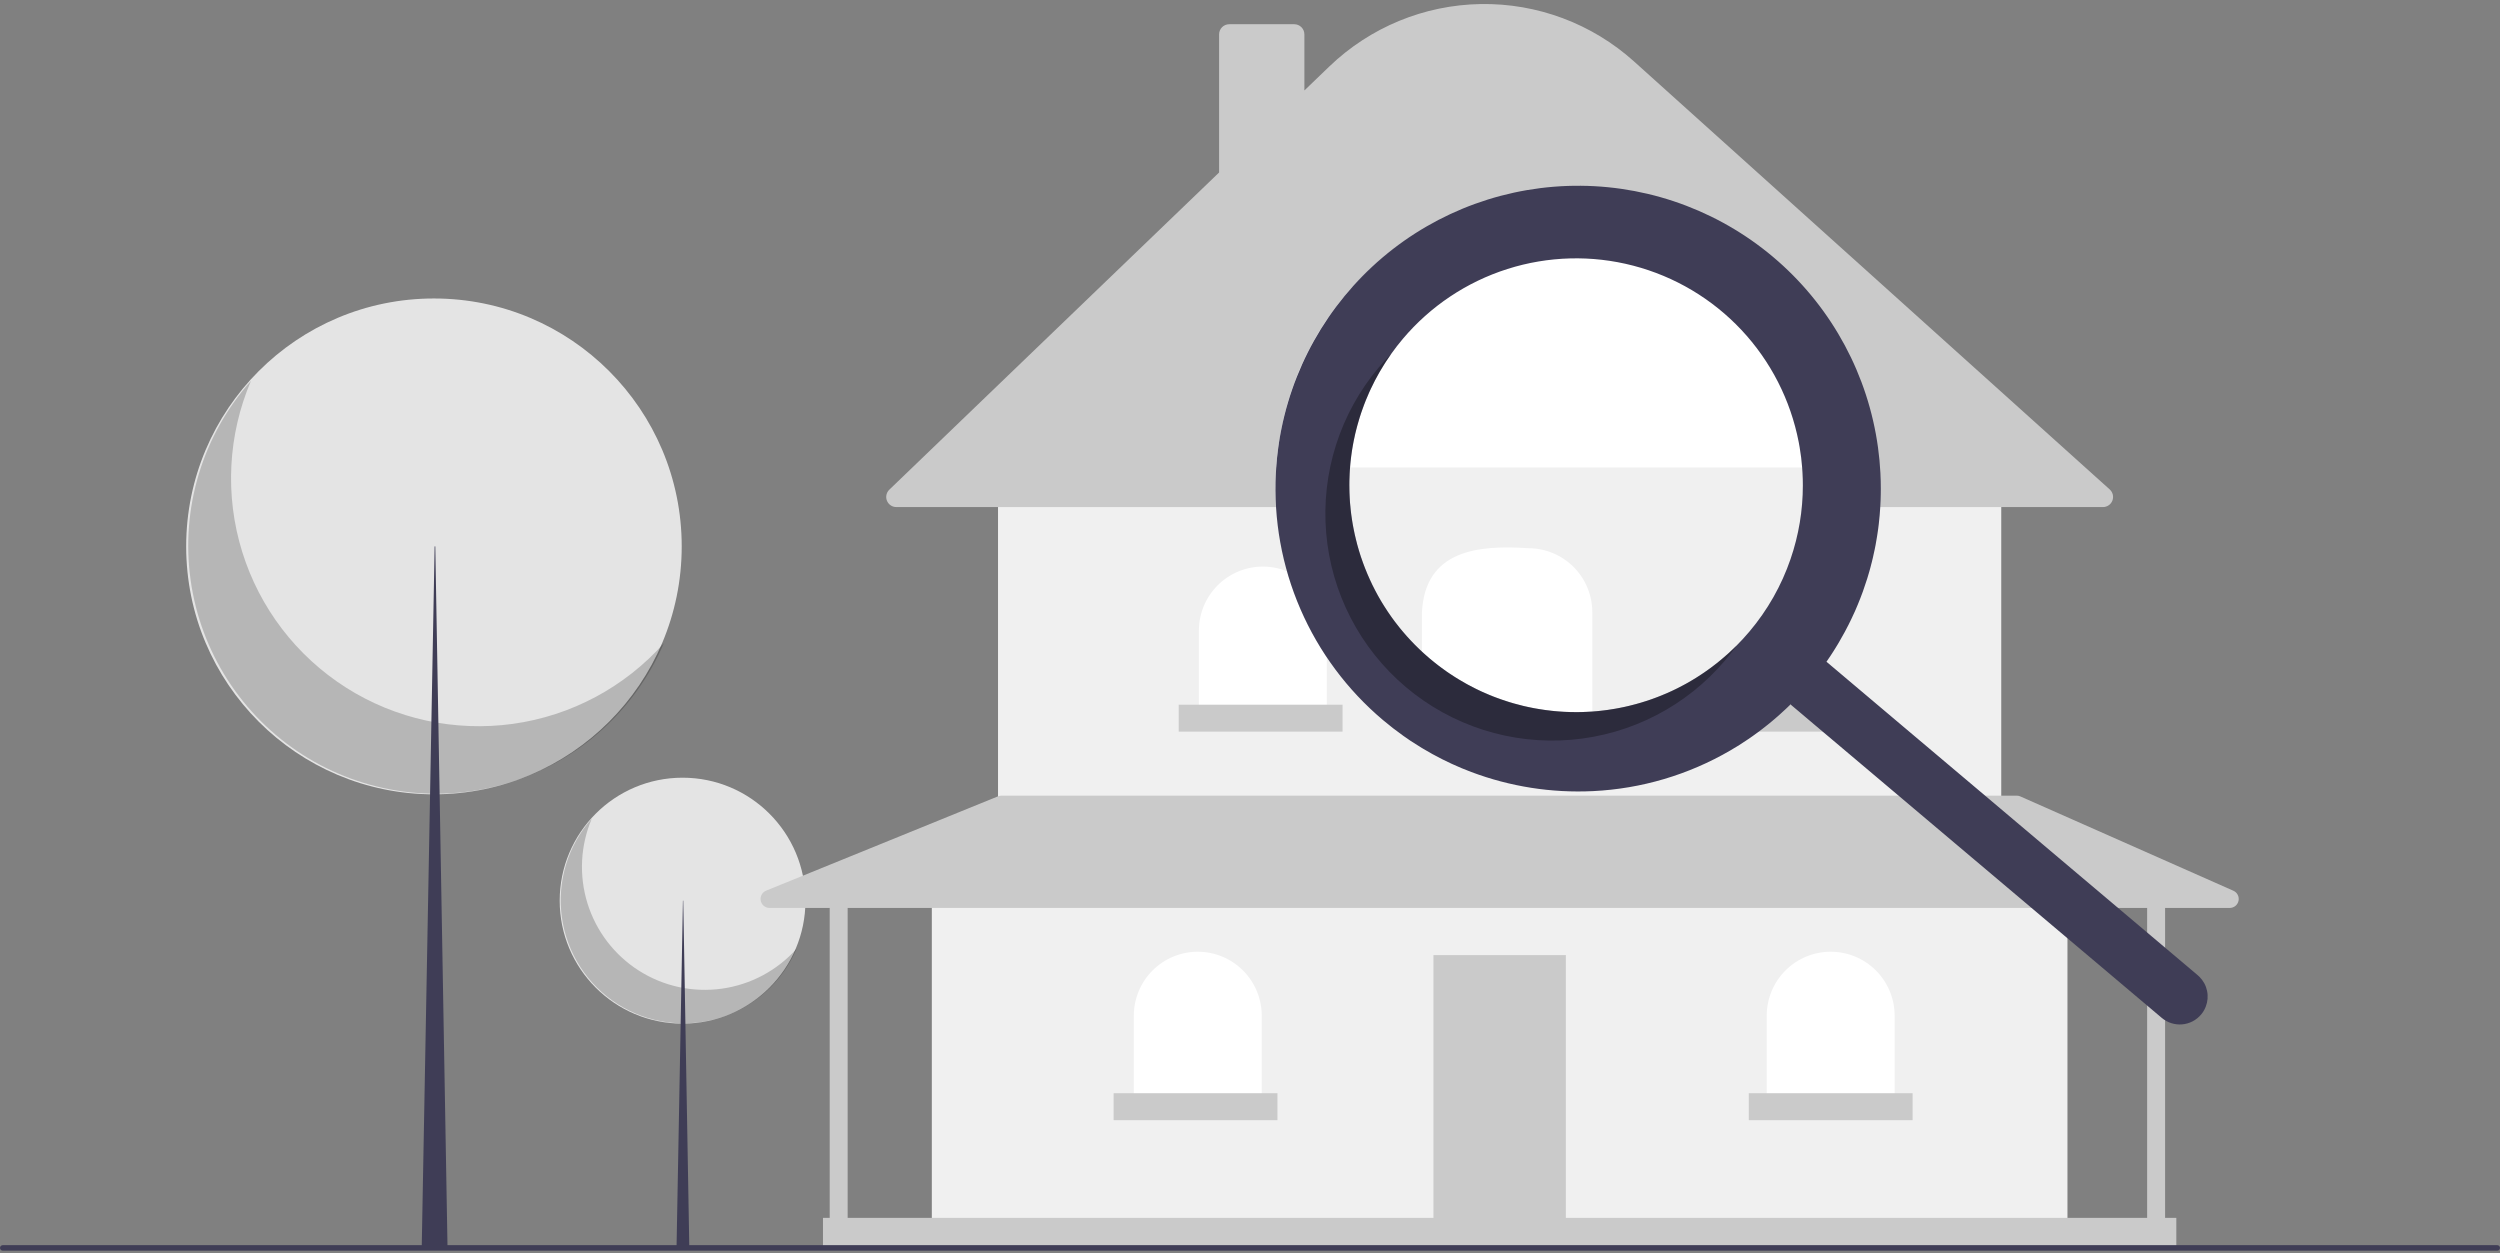 <svg width="373" height="187" viewBox="0 0 373 187" fill="none" xmlns="http://www.w3.org/2000/svg">
<rect x="0" y="0" width="373" height="187" fill="#808080" stroke="none"/>
<g clip-path="url(#clip0_136_19534)">
<path d="M101.841 152.726C111.967 152.726 120.176 144.512 120.176 134.38C120.176 124.247 111.967 116.033 101.841 116.033C91.715 116.033 83.506 124.247 83.506 134.38C83.506 144.512 91.715 152.726 101.841 152.726Z" fill="#E4E4E4"/>
<path opacity="0.2" d="M88.303 122.126C86.593 126.129 86.361 130.61 87.649 134.769C88.936 138.927 91.66 142.492 95.333 144.826C99.005 147.16 103.388 148.112 107.697 147.51C112.006 146.909 115.961 144.794 118.855 141.543C117.81 143.989 116.246 146.178 114.272 147.959C112.298 149.74 109.96 151.07 107.421 151.857C104.882 152.645 102.203 152.87 99.568 152.518C96.933 152.166 94.406 151.246 92.163 149.82C89.919 148.394 88.012 146.496 86.574 144.26C85.135 142.023 84.2 139.5 83.833 136.866C83.466 134.232 83.676 131.549 84.448 129.004C85.219 126.459 86.535 124.112 88.303 122.126Z" fill="black"/>
<path d="M101.892 134.38H101.942L102.849 186.395H100.935L101.892 134.38Z" fill="#3F3D56"/>
<path d="M64.744 118.512C85.16 118.512 101.711 101.952 101.711 81.523C101.711 61.094 85.16 44.533 64.744 44.533C44.328 44.533 27.778 61.094 27.778 81.523C27.778 101.952 44.328 118.512 64.744 118.512Z" fill="#E4E4E4"/>
<path opacity="0.2" d="M37.449 56.816C34.001 64.887 33.533 73.922 36.13 82.306C38.726 90.69 44.217 97.878 51.621 102.584C59.026 107.29 67.862 109.208 76.55 107.995C85.237 106.783 93.211 102.519 99.046 95.965C96.94 100.896 93.787 105.31 89.807 108.901C85.827 112.491 81.114 115.173 75.995 116.761C70.876 118.348 65.473 118.802 60.161 118.093C54.849 117.383 49.754 115.527 45.23 112.652C40.707 109.777 36.862 105.952 33.962 101.442C31.062 96.932 29.177 91.846 28.437 86.534C27.696 81.223 28.119 75.815 29.675 70.683C31.232 65.552 33.884 60.82 37.449 56.816Z" fill="black"/>
<path d="M64.846 81.522H64.947L66.775 186.394H62.916L64.846 81.522Z" fill="#3F3D56"/>
<path d="M308.466 132.113H139.027V182.373H308.466V132.113Z" fill="#F0F0F0"/>
<path d="M233.625 142.501H213.868V182.374H233.625V142.501Z" fill="#CACACA"/>
<path d="M298.587 72.807H148.906V119.046H298.587V72.807Z" fill="#F0F0F0"/>
<path d="M313.763 75.655H133.73C133.43 75.655 133.136 75.565 132.887 75.396C132.638 75.228 132.445 74.989 132.333 74.71C132.22 74.431 132.194 74.125 132.257 73.831C132.32 73.537 132.47 73.268 132.686 73.06L181.889 25.736V5.123C181.89 4.723 182.049 4.34 182.331 4.057C182.614 3.775 182.997 3.616 183.396 3.615H193.107C193.506 3.616 193.889 3.775 194.172 4.057C194.454 4.34 194.613 4.723 194.614 5.123V13.498L198.33 9.923C204.412 4.074 212.48 0.745 220.915 0.604C229.349 0.464 237.524 3.523 243.796 9.167L314.77 73.025C314.997 73.229 315.156 73.497 315.228 73.794C315.299 74.091 315.279 74.402 315.17 74.687C315.06 74.971 314.868 75.216 314.616 75.389C314.365 75.562 314.067 75.655 313.763 75.655Z" fill="#CACACA"/>
<path d="M188.419 84.534C189.672 84.534 190.913 84.781 192.071 85.261C193.229 85.741 194.281 86.444 195.167 87.331C196.053 88.218 196.756 89.271 197.236 90.429C197.716 91.588 197.962 92.829 197.962 94.084V106.984H178.875V94.084C178.875 92.829 179.122 91.588 179.602 90.429C180.082 89.271 180.785 88.218 181.671 87.331C182.557 86.444 183.609 85.741 184.767 85.261C185.925 84.781 187.166 84.534 188.419 84.534Z" fill="white"/>
<path d="M223.747 84.701C226.278 84.701 228.705 85.707 230.495 87.498C232.285 89.289 233.29 91.718 233.29 94.251V107.151H214.203V94.251C214.203 91.718 215.209 89.289 216.998 87.498C218.788 85.707 221.216 84.701 223.747 84.701Z" fill="white"/>
<path d="M259.074 84.869C261.605 84.869 264.033 85.875 265.822 87.666C267.612 89.457 268.618 91.886 268.618 94.418V107.319H249.531V94.418C249.531 91.886 250.536 89.457 252.326 87.666C254.116 85.875 256.543 84.869 259.074 84.869Z" fill="white"/>
<path d="M273.138 141.998C275.669 141.998 278.097 143.004 279.886 144.795C281.676 146.586 282.682 149.015 282.682 151.547V164.448H263.595V151.547C263.595 149.015 264.6 146.586 266.39 144.795C268.18 143.004 270.607 141.998 273.138 141.998Z" fill="white"/>
<path d="M178.708 141.998C181.239 141.998 183.667 143.004 185.456 144.795C187.246 146.586 188.252 149.015 188.252 151.547V164.448H169.165V151.547C169.165 150.293 169.411 149.052 169.891 147.893C170.371 146.734 171.074 145.682 171.96 144.795C172.846 143.908 173.898 143.205 175.056 142.725C176.214 142.245 177.455 141.998 178.708 141.998Z" fill="white"/>
<path d="M333.22 132.898L301.435 118.826C301.265 118.75 301.08 118.711 300.894 118.711H149.412C149.24 118.711 149.068 118.744 148.908 118.81L114.31 132.882C114.023 132.999 113.784 133.213 113.637 133.486C113.489 133.76 113.441 134.076 113.5 134.381C113.56 134.686 113.724 134.961 113.963 135.159C114.203 135.356 114.504 135.464 114.815 135.464H123.791V181.704H122.787V186.394H324.707V181.704H323.032V135.464H332.678C332.985 135.464 333.283 135.359 333.522 135.165C333.76 134.972 333.925 134.702 333.989 134.401C334.052 134.1 334.011 133.787 333.871 133.513C333.731 133.24 333.501 133.023 333.22 132.898ZM320.353 181.704H126.47V135.464H320.353V181.704Z" fill="#CACACA"/>
<path d="M200.307 105.141H175.862V109.161H200.307V105.141Z" fill="#CACACA"/>
<path d="M236.136 105.141H211.692V109.161H236.136V105.141Z" fill="#CACACA"/>
<path d="M271.966 105.141H247.521V109.161H271.966V105.141Z" fill="#CACACA"/>
<path d="M285.361 163.107H260.916V167.128H285.361V163.107Z" fill="#CACACA"/>
<path d="M190.596 163.107H166.151V167.128H190.596V163.107Z" fill="#CACACA"/>
<path d="M372.59 186.6H0.41C0.302 186.6 0.197 186.556 0.12 186.479C0.043 186.402 0 186.298 0 186.189C0 186.08 0.043 185.976 0.12 185.899C0.197 185.822 0.302 185.778 0.41 185.778H372.59C372.698 185.778 372.803 185.822 372.88 185.899C372.957 185.976 373 186.08 373 186.189C373 186.298 372.957 186.402 372.88 186.479C372.803 186.556 372.698 186.6 372.59 186.6Z" fill="#3F3D56"/>
<path d="M278.977 72.117C278.977 72.38 278.973 72.647 278.969 72.91C278.965 73.226 278.957 73.538 278.944 73.854C278.932 74.129 278.92 74.4 278.903 74.671C278.854 75.579 278.776 76.482 278.669 77.389C278.645 77.619 278.616 77.845 278.583 78.075C278.559 78.252 278.534 78.432 278.505 78.613C278.477 78.814 278.448 79.015 278.415 79.216C278.349 79.644 278.275 80.07 278.193 80.498C278.152 80.711 278.111 80.925 278.066 81.138C277.98 81.561 277.886 81.988 277.787 82.411C277.779 82.444 277.771 82.481 277.763 82.514C277.713 82.723 277.664 82.928 277.611 83.138C277.594 83.199 277.582 83.257 277.561 83.318C277.525 83.474 277.483 83.63 277.442 83.786C277.385 84.004 277.328 84.218 277.266 84.435C277.167 84.772 277.069 85.105 276.966 85.441C276.954 85.476 276.943 85.512 276.934 85.548C276.737 86.184 276.527 86.812 276.298 87.437C276.179 87.765 276.051 88.098 275.924 88.426C275.797 88.755 275.666 89.083 275.53 89.407C275.399 89.724 275.264 90.04 275.128 90.352C275.095 90.426 275.062 90.5 275.026 90.574C274.882 90.898 274.734 91.214 274.582 91.53C274.578 91.534 274.578 91.543 274.574 91.547C274.455 91.801 274.328 92.056 274.201 92.306C274.201 92.314 274.198 92.321 274.192 92.327C274.069 92.573 273.942 92.82 273.811 93.062L273.602 93.46L273.577 93.505C273.314 93.994 273.044 94.478 272.756 94.959C272.695 95.066 272.633 95.172 272.572 95.275C272.51 95.382 272.445 95.488 272.379 95.591C272.338 95.665 272.293 95.739 272.243 95.813C272.157 95.952 272.071 96.096 271.981 96.236C271.964 96.264 271.944 96.293 271.928 96.322C271.772 96.564 271.616 96.802 271.46 97.044C271.267 97.336 271.07 97.624 270.869 97.911L266.412 105.047L266.22 104.887L266.166 104.838H266.162L265.986 104.69L265.501 104.279C265.354 104.423 265.21 104.567 265.062 104.706C265.005 104.764 264.943 104.817 264.886 104.875C264.841 104.916 264.8 104.957 264.755 104.998C257.051 112.526 246.802 116.885 236.039 117.213H236.027C227.879 117.437 219.813 115.532 212.625 111.686C212.465 111.604 212.309 111.522 212.153 111.428C211.218 110.918 210.303 110.381 209.404 109.806C209.4 109.802 209.396 109.802 209.391 109.798C208.349 109.058 207.332 108.27 206.339 107.433C201.011 102.939 196.796 97.272 194.025 90.876C191.253 84.479 190 77.527 190.364 70.565C190.376 70.29 190.393 70.019 190.413 69.744C190.479 68.75 190.58 67.761 190.717 66.775C190.754 66.5 190.795 66.225 190.836 65.954H278.559C278.731 67.21 278.85 68.474 278.916 69.744C278.957 70.537 278.977 71.325 278.977 72.117Z" fill="#F0F0F0"/>
<path d="M278.558 65.954C276.979 55.445 271.684 45.852 263.635 38.919C255.586 31.985 245.318 28.172 234.697 28.172C224.077 28.172 213.808 31.985 205.76 38.919C197.711 45.852 192.415 55.445 190.836 65.954C190.795 66.225 190.754 66.5 190.717 66.775C190.581 67.761 190.48 68.75 190.413 69.744H278.915C278.85 68.475 278.731 67.212 278.558 65.954Z" fill="white"/>
<path d="M237.571 111.685H212.155V91.342C212.624 82.045 220.565 81.294 228.027 81.793C229.28 81.793 230.521 82.04 231.679 82.519C232.837 82.999 233.889 83.703 234.775 84.589C235.662 85.476 236.365 86.529 236.844 87.687C237.324 88.846 237.571 90.088 237.571 91.342V111.685Z" fill="white"/>
<path d="M212.153 97.221V97.225C212.153 97.229 212.157 97.229 212.161 97.229L212.153 97.221ZM201.931 65.954C201.915 66.057 201.895 66.159 201.878 66.262C201.895 66.159 201.915 66.057 201.936 65.954H201.931ZM201.423 69.744C201.41 69.9 201.398 70.056 201.39 70.212C201.398 70.056 201.41 69.9 201.427 69.744C201.426 69.715 201.427 69.686 201.431 69.657C201.427 69.686 201.427 69.715 201.423 69.744ZM212.153 97.225C212.153 97.229 212.157 97.229 212.161 97.229L212.153 97.221V97.225ZM201.931 65.954C201.915 66.057 201.895 66.159 201.878 66.262C201.895 66.159 201.915 66.057 201.936 65.954H201.931ZM201.39 70.212C201.398 70.056 201.41 69.9 201.427 69.744C201.426 69.715 201.427 69.686 201.431 69.657C201.427 69.686 201.427 69.715 201.423 69.744C201.41 69.9 201.398 70.056 201.39 70.212ZM328.161 145.745C328.081 145.66 327.996 145.581 327.906 145.507L327.902 145.503L307.582 128.344L307.057 127.901L305.058 126.213L304.558 125.79L301.71 123.384L300.93 122.727L299.318 121.364L298.493 120.666L290.713 114.1L286.252 110.335L285.653 109.83L272.51 98.732C272.711 98.444 272.908 98.157 273.101 97.865C273.257 97.623 273.413 97.385 273.569 97.143C273.585 97.114 273.606 97.085 273.622 97.057C273.712 96.917 273.799 96.773 273.885 96.634C273.934 96.56 273.979 96.486 274.02 96.412C274.086 96.309 274.152 96.203 274.213 96.096C274.275 95.993 274.336 95.886 274.398 95.78C274.685 95.299 274.956 94.815 275.218 94.326L275.243 94.281L275.452 93.883C275.584 93.64 275.711 93.394 275.834 93.148C275.839 93.142 275.842 93.135 275.842 93.127C275.969 92.877 276.097 92.622 276.216 92.368C276.22 92.364 276.22 92.355 276.224 92.351C276.376 92.035 276.523 91.719 276.667 91.394C276.704 91.321 276.737 91.247 276.77 91.173C276.905 90.861 277.04 90.545 277.172 90.228C277.307 89.904 277.438 89.576 277.566 89.247C277.693 88.919 277.82 88.586 277.939 88.258C278.165 87.629 278.377 87 278.575 86.369C278.584 86.333 278.595 86.297 278.608 86.262C278.71 85.925 278.809 85.593 278.907 85.256C278.969 85.038 279.026 84.825 279.084 84.607C279.125 84.451 279.166 84.295 279.203 84.139C279.223 84.078 279.236 84.02 279.252 83.959C279.305 83.749 279.355 83.544 279.404 83.335C279.412 83.302 279.42 83.265 279.429 83.232C279.527 82.809 279.621 82.382 279.708 81.959C279.753 81.746 279.794 81.532 279.835 81.319C279.913 80.891 279.991 80.465 280.056 80.037C280.089 79.836 280.118 79.635 280.147 79.434C280.175 79.253 280.2 79.073 280.225 78.896C280.257 78.666 280.286 78.44 280.311 78.21C280.417 77.303 280.495 76.4 280.545 75.492C280.561 75.221 280.573 74.95 280.586 74.675C280.598 74.359 280.606 74.047 280.61 73.731C280.614 73.468 280.618 73.201 280.618 72.938C280.618 72.146 280.598 71.357 280.557 70.565C280.491 69.296 280.372 68.033 280.2 66.775C278.73 56.024 273.442 46.16 265.303 38.989C257.164 31.817 246.717 27.815 235.873 27.716C225.028 27.616 214.51 31.425 206.24 38.446C197.971 45.467 192.503 55.231 190.836 65.954C190.795 66.225 190.754 66.5 190.717 66.775C190.581 67.761 190.48 68.75 190.413 69.744C190.393 70.019 190.376 70.29 190.364 70.565C190 77.527 191.253 84.479 194.025 90.876C196.796 97.272 201.011 102.939 206.339 107.432C207.332 108.27 208.349 109.058 209.391 109.797C209.396 109.802 209.4 109.802 209.404 109.806C209.753 110.052 210.101 110.294 210.454 110.532C211.016 110.902 211.583 111.263 212.153 111.608C212.198 111.633 212.243 111.662 212.288 111.686C212.781 111.982 213.277 112.265 213.774 112.54H213.778C215.626 113.557 217.545 114.441 219.519 115.184C225.31 117.365 231.487 118.335 237.668 118.034H237.68C244.894 117.685 251.918 115.605 258.161 111.969C259.067 111.444 259.962 110.881 260.836 110.282C261.053 110.134 261.275 109.982 261.488 109.83C261.751 109.645 262.014 109.453 262.276 109.26C262.28 109.26 262.28 109.255 262.284 109.255C262.304 109.239 262.325 109.224 262.346 109.21C262.522 109.075 262.703 108.939 262.875 108.808C262.921 108.775 262.966 108.742 263.011 108.705C263.023 108.697 263.034 108.687 263.044 108.676C263.146 108.603 263.245 108.52 263.347 108.442C263.45 108.364 263.548 108.282 263.651 108.2C263.668 108.189 263.685 108.177 263.7 108.163C263.815 108.069 263.93 107.978 264.045 107.884C264.164 107.79 264.279 107.691 264.389 107.597C264.504 107.502 264.615 107.408 264.73 107.309C264.829 107.227 264.931 107.141 265.03 107.05C265.062 107.026 265.091 106.997 265.124 106.968C265.137 106.956 265.15 106.945 265.165 106.935C265.3 106.821 265.432 106.701 265.563 106.582C265.596 106.554 265.625 106.525 265.657 106.496C265.859 106.315 266.06 106.135 266.257 105.946C266.302 105.905 266.351 105.86 266.396 105.819C266.441 105.778 266.482 105.737 266.527 105.695C266.585 105.638 266.646 105.585 266.704 105.527C266.852 105.388 266.995 105.244 267.143 105.1L267.627 105.511L267.804 105.659H267.808L267.861 105.708L268.054 105.868L270.918 108.291L270.98 108.344L271.029 108.381L271.353 108.656L272.001 109.206L272.65 109.752L272.744 109.83L275.76 112.376L276.179 112.729L279.088 115.184L294.147 127.901L294.673 128.344L315.284 145.745L320.569 150.208L322.535 151.867C322.952 152.22 323.435 152.488 323.955 152.654C324.476 152.821 325.024 152.883 325.569 152.837C326.113 152.791 326.644 152.639 327.129 152.388C327.615 152.137 328.046 151.792 328.399 151.374C328.694 151.028 328.928 150.633 329.092 150.208C329.39 149.455 329.461 148.63 329.295 147.837C329.129 147.044 328.735 146.316 328.161 145.745ZM209.297 50.565C213.414 45.683 218.827 42.067 224.91 40.133C230.994 38.2 237.5 38.027 243.677 39.637C249.854 41.246 255.451 44.571 259.819 49.228C264.188 53.885 267.151 59.684 268.366 65.954C268.419 66.229 268.468 66.5 268.513 66.775C268.682 67.757 268.805 68.75 268.879 69.744C268.899 70.019 268.92 70.29 268.932 70.565C268.969 71.181 268.985 71.801 268.985 72.417C268.988 76.153 268.369 79.863 267.155 83.396V83.4C265.798 87.362 263.715 91.035 261.012 94.232C260.955 94.297 260.897 94.367 260.836 94.433C260.294 95.073 259.724 95.689 259.137 96.276C259.133 96.281 259.129 96.289 259.125 96.293C258.924 96.494 258.719 96.699 258.513 96.888C258.095 97.295 257.668 97.681 257.233 98.05C256.581 98.621 255.912 99.156 255.227 99.656C254.997 99.824 254.767 99.988 254.533 100.153C254.303 100.317 254.069 100.473 253.835 100.629C253.368 100.941 252.892 101.241 252.412 101.524C252.174 101.668 251.927 101.807 251.685 101.943C251.443 102.082 251.197 102.214 250.951 102.341C250.705 102.472 250.458 102.6 250.208 102.723C249.712 102.973 249.211 103.207 248.702 103.425C248.448 103.54 248.193 103.647 247.939 103.745C247.779 103.811 247.623 103.877 247.463 103.934C247.4 103.963 247.336 103.988 247.27 104.008C247.184 104.045 247.098 104.078 247.012 104.107C246.984 104.119 246.955 104.13 246.925 104.139C246.749 104.209 246.577 104.271 246.396 104.332C246.137 104.427 245.879 104.513 245.616 104.595C245.354 104.681 245.095 104.764 244.833 104.837C244.57 104.92 244.303 104.993 244.041 105.063C243.774 105.137 243.511 105.207 243.245 105.269C242.961 105.342 242.678 105.408 242.391 105.47C242.141 105.527 241.894 105.576 241.644 105.622C241.41 105.671 241.172 105.712 240.938 105.753C240.61 105.811 240.282 105.864 239.95 105.909C239.769 105.938 239.593 105.963 239.412 105.979C239.334 105.991 239.26 105.999 239.186 106.008C238.957 106.041 238.727 106.065 238.501 106.086C238.439 106.09 238.382 106.098 238.325 106.102C238.074 106.127 237.82 106.147 237.57 106.168C237.032 106.205 236.499 106.229 235.961 106.242C235.69 106.246 235.415 106.25 235.144 106.25C234.874 106.25 234.603 106.246 234.332 106.238C234.332 106.238 234.332 106.242 234.328 106.238C234.324 106.242 234.324 106.242 234.32 106.238C234.319 106.238 234.318 106.239 234.318 106.239C234.317 106.239 234.316 106.239 234.316 106.239C234.315 106.239 234.314 106.239 234.313 106.239C234.313 106.239 234.312 106.238 234.311 106.238C234.298 106.242 234.284 106.242 234.27 106.238C234.078 106.238 233.885 106.229 233.696 106.217C233.556 106.213 233.413 106.209 233.269 106.197C233.076 106.188 232.884 106.176 232.691 106.16C232.629 106.16 232.568 106.151 232.506 106.147C232.477 106.147 232.448 106.144 232.42 106.139C232.223 106.123 232.022 106.106 231.825 106.086C231.726 106.077 231.624 106.069 231.525 106.057C231.226 106.024 230.926 105.987 230.631 105.946C230.294 105.905 229.958 105.856 229.625 105.794C229.469 105.774 229.318 105.745 229.166 105.716C228.965 105.683 228.764 105.646 228.563 105.605C228.353 105.564 228.144 105.523 227.935 105.474C227.766 105.437 227.594 105.4 227.426 105.359C227.344 105.343 227.262 105.322 227.184 105.301C226.753 105.199 226.326 105.088 225.904 104.965C225.637 104.891 225.37 104.813 225.107 104.731C224.746 104.62 224.389 104.501 224.032 104.374C223.893 104.328 223.757 104.279 223.618 104.226C223.478 104.181 223.343 104.127 223.204 104.074C223.076 104.029 222.949 103.979 222.826 103.93C222.621 103.852 222.42 103.77 222.219 103.688C221.804 103.519 221.398 103.343 220.992 103.154C220.762 103.043 220.532 102.936 220.306 102.826C219.416 102.394 218.539 101.915 217.676 101.388C217.463 101.261 217.249 101.126 217.036 100.99C216.769 100.826 216.511 100.653 216.252 100.481C216.109 100.383 215.969 100.288 215.83 100.19C215.571 100.009 215.317 99.824 215.066 99.639C214.935 99.545 214.804 99.446 214.677 99.348C214.221 99.003 213.774 98.642 213.335 98.272C213.126 98.096 212.916 97.915 212.711 97.73C212.625 97.656 212.539 97.578 212.453 97.5C212.354 97.41 212.256 97.323 212.161 97.229L212.153 97.221C212.009 97.094 211.866 96.958 211.726 96.823C211.509 96.617 211.295 96.408 211.09 96.195C210.877 95.985 210.672 95.767 210.471 95.554C210.265 95.34 210.069 95.123 209.876 94.901C209.679 94.683 209.486 94.462 209.297 94.236C209.112 94.022 208.932 93.801 208.759 93.583C208.341 93.066 207.942 92.539 207.561 92.002C207.385 91.756 207.217 91.51 207.052 91.259C206.876 91.004 206.708 90.746 206.548 90.487C206.38 90.228 206.219 89.966 206.064 89.699C206.06 89.69 206.054 89.681 206.047 89.674C205.739 89.153 205.444 88.627 205.169 88.093C204.886 87.551 204.619 87.004 204.369 86.451C204.242 86.176 204.119 85.897 204.004 85.618C203.766 85.055 203.544 84.492 203.339 83.922C203.236 83.647 203.142 83.371 203.048 83.092C203.045 83.074 203.039 83.056 203.031 83.039C202.842 82.472 202.67 81.902 202.518 81.327C202.514 81.319 202.514 81.31 202.51 81.302C202.432 81.019 202.358 80.736 202.293 80.448C202.227 80.198 202.169 79.947 202.116 79.693C202.055 79.409 201.993 79.126 201.94 78.839C201.911 78.691 201.882 78.543 201.858 78.395C201.833 78.272 201.812 78.145 201.792 78.022C201.771 77.898 201.751 77.771 201.73 77.644C201.689 77.393 201.652 77.143 201.62 76.892C201.578 76.597 201.546 76.301 201.513 76.001C201.476 75.644 201.443 75.287 201.414 74.925C201.394 74.683 201.382 74.437 201.369 74.191C201.357 73.965 201.345 73.739 201.341 73.513C201.336 73.501 201.336 73.488 201.341 73.476C201.34 73.476 201.34 73.475 201.339 73.474C201.339 73.474 201.339 73.473 201.339 73.472C201.339 73.471 201.339 73.471 201.339 73.47C201.34 73.469 201.34 73.469 201.341 73.468C201.336 73.464 201.336 73.464 201.341 73.46C201.34 73.459 201.34 73.459 201.339 73.458C201.339 73.457 201.339 73.456 201.339 73.456C201.339 73.455 201.339 73.454 201.339 73.453C201.34 73.453 201.34 73.452 201.341 73.451C201.336 73.361 201.332 73.271 201.332 73.18C201.324 72.914 201.32 72.647 201.32 72.38C201.32 72.138 201.324 71.9 201.328 71.657C201.336 71.32 201.349 70.984 201.365 70.647C201.365 70.573 201.373 70.503 201.378 70.43C201.382 70.356 201.386 70.286 201.39 70.212C201.398 70.056 201.41 69.9 201.427 69.744C201.426 69.715 201.427 69.686 201.431 69.657C201.443 69.481 201.459 69.305 201.476 69.128C201.509 68.775 201.55 68.418 201.595 68.064C201.62 67.888 201.64 67.711 201.669 67.535C201.685 67.412 201.706 67.284 201.726 67.157C201.743 67.03 201.763 66.903 201.788 66.775C201.816 66.607 201.845 66.434 201.878 66.262C201.895 66.159 201.915 66.057 201.936 65.954C202.014 65.543 202.1 65.133 202.194 64.722C202.288 64.308 202.395 63.897 202.51 63.486C202.621 63.072 202.744 62.657 202.875 62.242C202.937 62.033 203.002 61.828 203.076 61.622C203.212 61.208 203.355 60.797 203.515 60.391C203.589 60.189 203.667 59.984 203.753 59.783C203.917 59.376 204.09 58.97 204.266 58.572C204.356 58.37 204.447 58.169 204.545 57.968C204.73 57.57 204.923 57.171 205.132 56.781C205.333 56.383 205.551 55.993 205.772 55.607C205.994 55.221 206.224 54.835 206.466 54.453C206.576 54.264 206.7 54.071 206.827 53.887C207.073 53.509 207.331 53.131 207.594 52.762C208.124 52.014 208.694 51.279 209.297 50.565ZM201.423 69.744C201.41 69.9 201.398 70.056 201.39 70.212C201.398 70.056 201.41 69.9 201.427 69.744C201.426 69.715 201.427 69.686 201.431 69.657C201.427 69.686 201.427 69.715 201.423 69.744ZM201.931 65.954C201.915 66.057 201.895 66.159 201.878 66.262C201.895 66.159 201.915 66.057 201.936 65.954H201.931ZM212.153 97.221V97.225C212.153 97.229 212.157 97.229 212.161 97.229L212.153 97.221Z" fill="#3F3D56"/>
<path opacity="0.3" d="M213.335 98.272C206.845 92.792 202.652 85.069 201.588 76.638C200.524 68.207 202.668 59.684 207.594 52.762C206.947 53.414 206.322 54.096 205.718 54.81C202.853 58.208 200.685 62.137 199.337 66.373C197.989 70.609 197.489 75.07 197.864 79.5C198.239 83.93 199.482 88.242 201.523 92.191C203.564 96.14 206.362 99.648 209.757 102.515C216.615 108.306 225.491 111.133 234.432 110.375C243.373 109.617 251.647 105.336 257.433 98.474C258.036 97.759 258.603 97.028 259.135 96.279C253.144 102.302 245.109 105.851 236.624 106.22C228.14 106.589 219.826 103.752 213.335 98.272Z" fill="black"/>
</g>
<defs>
<clipPath id="clip0_136_19534">
<rect width="373" height="186" fill="white" transform="translate(0 0.6)"/>
</clipPath>
</defs>
</svg>
